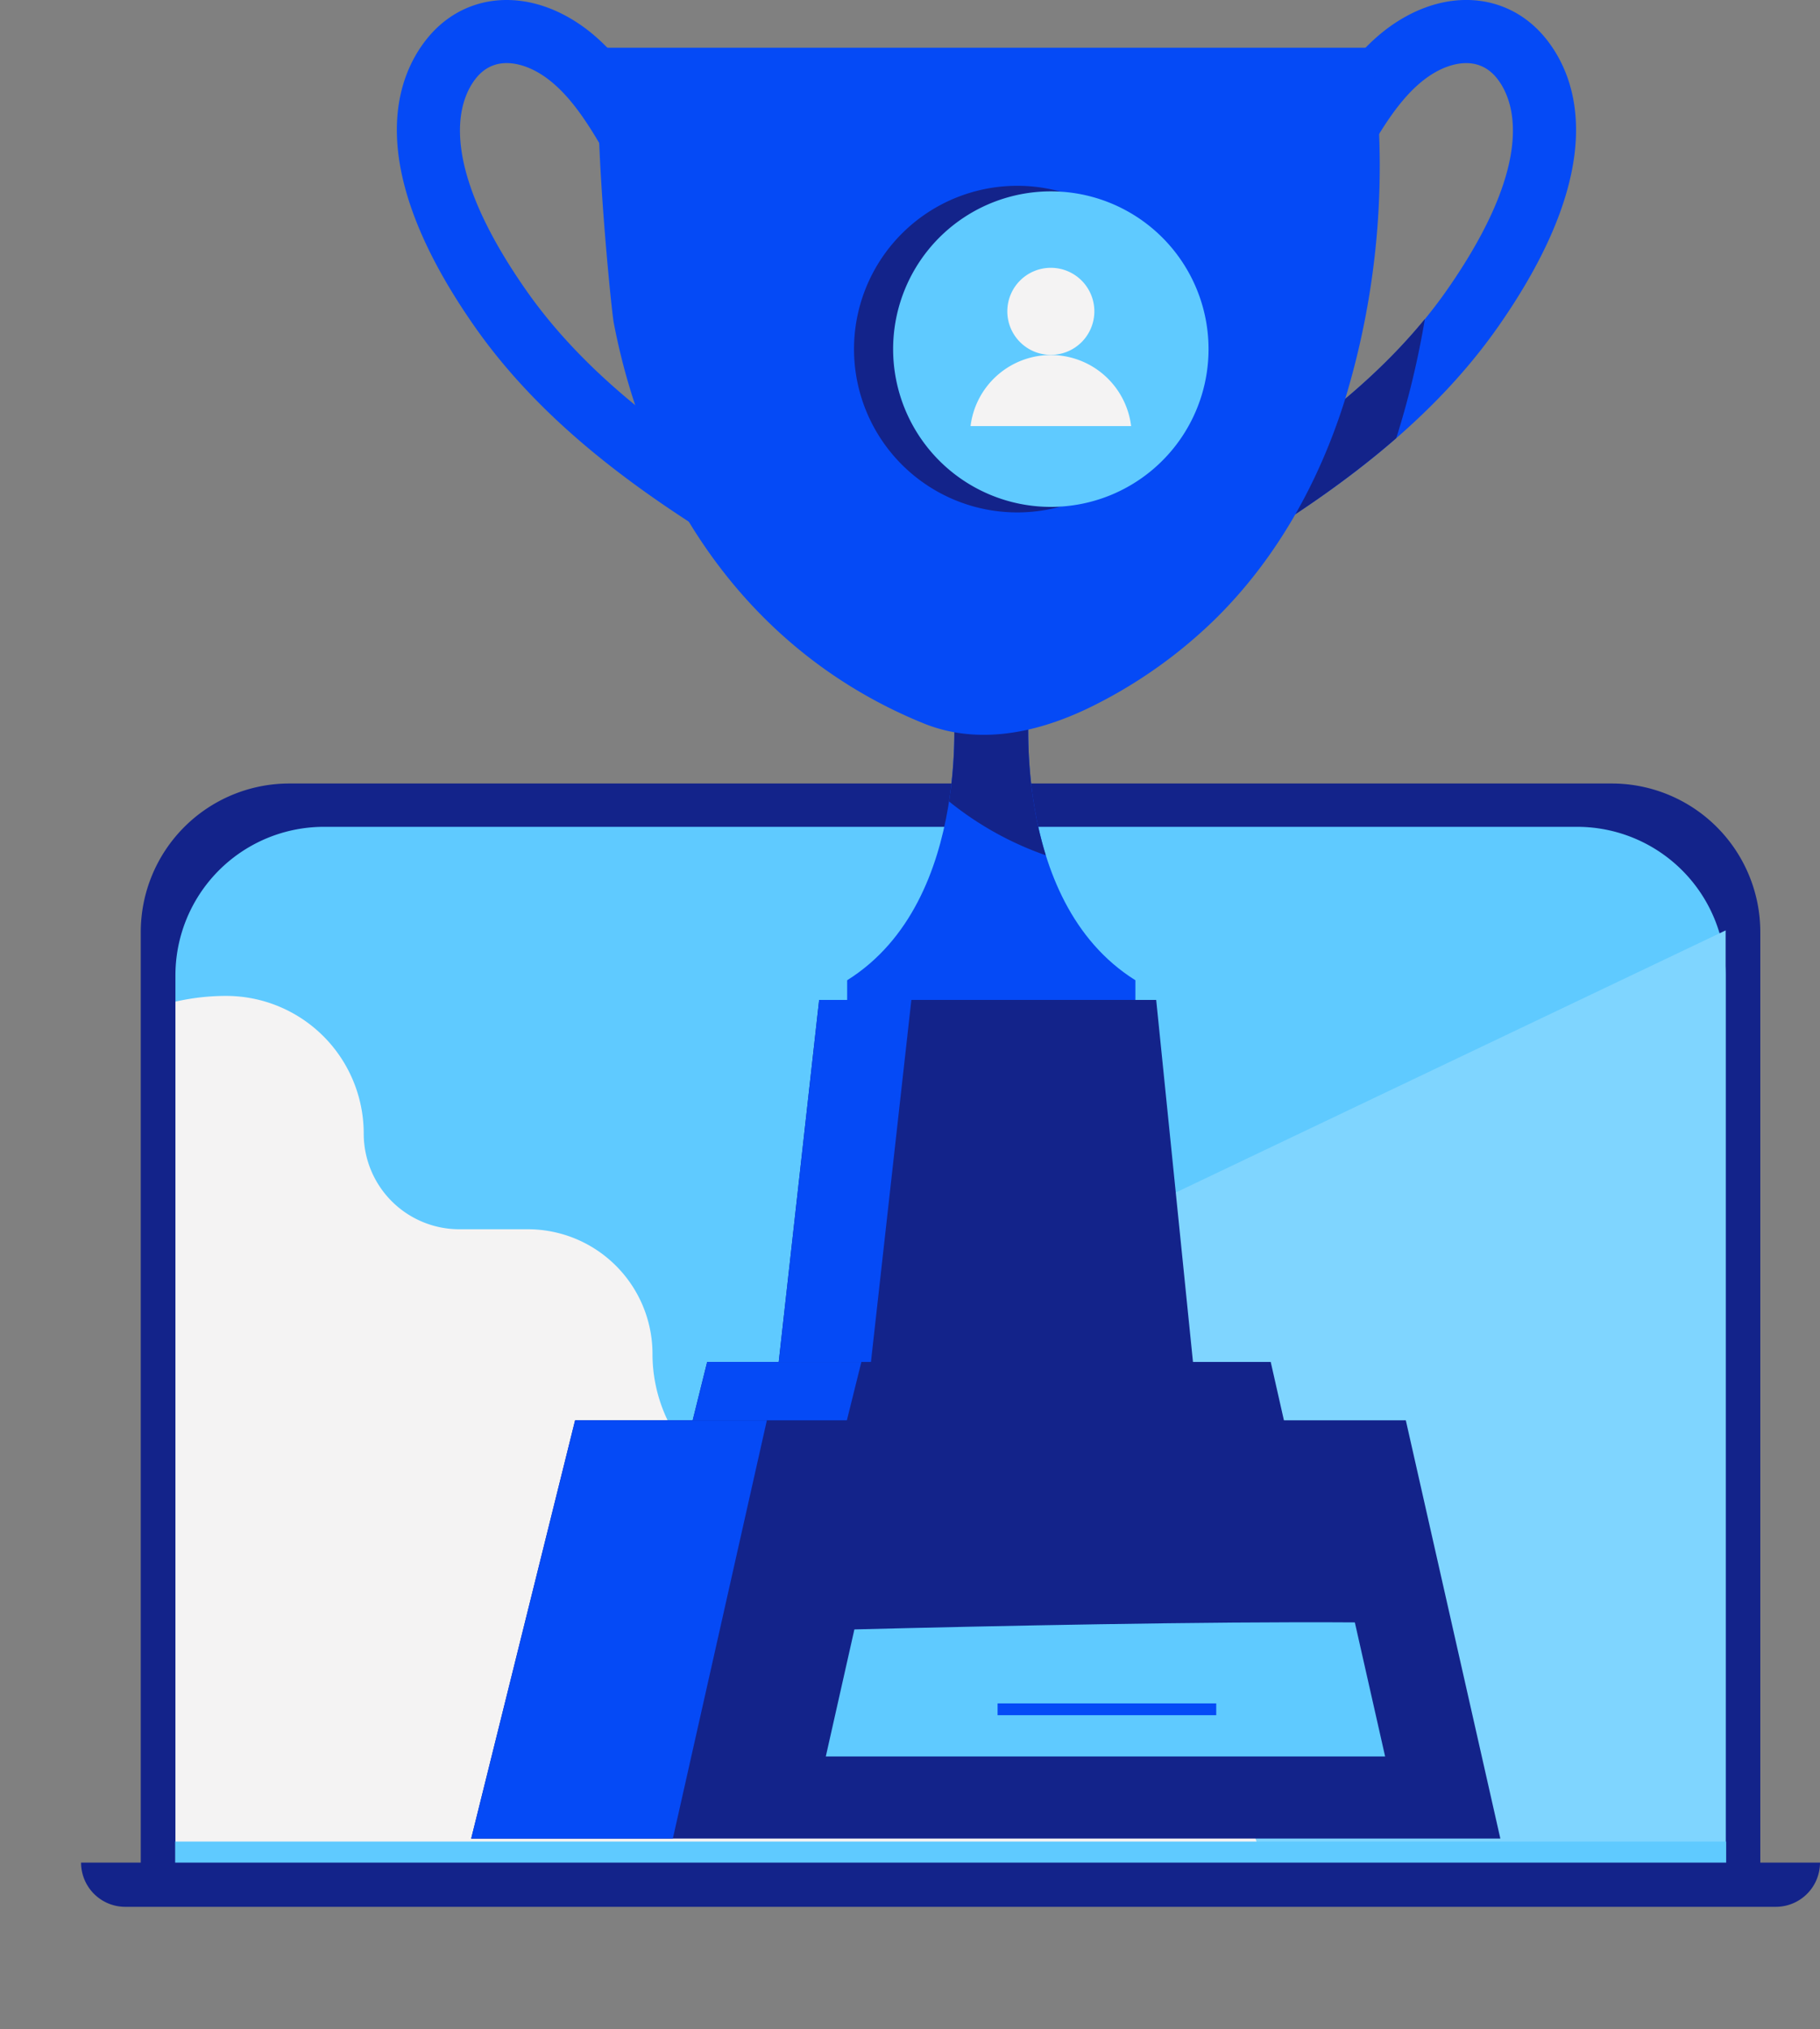 <svg id="Group_464" data-name="Group 464" xmlns="http://www.w3.org/2000/svg" xmlns:xlink="http://www.w3.org/1999/xlink" width="387.365" height="431.736" viewBox="0 0 387.365 431.736">
  <rect x="0" y="0" width="387.365" height="431.736" fill="#808080" stroke="none"/>
  <defs>
    <clipPath id="clip-path">
      <rect id="Rectangle_503" data-name="Rectangle 503" width="387.365" height="431.736" fill="none"/>
    </clipPath>
    <clipPath id="clip-path-2">
      <path id="Path_1014" data-name="Path 1014" d="M50.476,88.876a31.612,31.612,0,0,0-31.611,31.613V313.726H348.807V120.489A31.613,31.613,0,0,0,317.2,88.876Z" transform="translate(-18.865 -88.876)" fill="none"/>
    </clipPath>
  </defs>
  <g id="Group_459" data-name="Group 459">
    <g id="Group_458" data-name="Group 458" clip-path="url(#clip-path)">
      <path id="Path_1010" data-name="Path 1010" d="M359.837,319.125H15.137V115.831A31.613,31.613,0,0,1,46.75,84.22H328.225a31.612,31.612,0,0,1,31.611,31.611Z" transform="translate(14.823 82.475)" fill="#13238a"/>
      <path id="Path_1011" data-name="Path 1011" d="M348.808,313.725H18.864V120.488A31.612,31.612,0,0,1,50.477,88.877H317.2a31.611,31.611,0,0,1,31.611,31.611Z" transform="translate(18.473 87.035)" fill="#5fcaff"/>
      <path id="Path_1012" data-name="Path 1012" d="M18.865,257.23v45.593H348.809V100.008Z" transform="translate(18.474 97.936)" fill="#7fd5ff"/>
    </g>
  </g>
  <g id="Group_461" data-name="Group 461" transform="translate(37.339 175.91)">
    <g id="Group_460" data-name="Group 460" clip-path="url(#clip-path-2)">
      <path id="Path_1013" data-name="Path 1013" d="M42.084,326.9H237.627a31.268,31.268,0,0,0,31.267-31.267,26.651,26.651,0,0,0-26.649-26.651h-17.62a26.649,26.649,0,0,1-26.649-26.649,26.542,26.542,0,0,0-26.54-26.54,32.559,32.559,0,0,1-32.559-32.559,26.539,26.539,0,0,0-26.54-26.538H97.765a20.351,20.351,0,0,1-20.351-20.351,29.293,29.293,0,0,0-29.293-29.293A48.113,48.113,0,0,0,0,155.723c.455,39.126,1.019,93.462,1.13,130.347A40.948,40.948,0,0,0,42.084,326.9" transform="translate(-37.34 -71.076)" fill="#f4f3f3"/>
    </g>
  </g>
  <g id="Group_463" data-name="Group 463">
    <g id="Group_462" data-name="Group 462" clip-path="url(#clip-path)">
      <path id="Path_1015" data-name="Path 1015" d="M129.952,74.716H113.592s4.772,43.627-22.495,60.669v4.772h61.35v-4.772c-27.267-17.042-22.495-60.669-22.495-60.669" transform="translate(89.209 73.168)" fill="#054af6"/>
      <path id="Path_1016" data-name="Path 1016" d="M122.652,108.805c-5.3-16.976-3.428-34.089-3.428-34.089H102.864a96.316,96.316,0,0,1-.81,22.627,68.8,68.8,0,0,0,20.6,11.462" transform="translate(99.939 73.168)" fill="#13238a"/>
      <path id="Path_1017" data-name="Path 1017" d="M133.752,119.228a6.7,6.7,0,0,1-3.456-12.452c18.562-11.141,39.413-25.218,53.318-45.157,19.567-28.06,13.918-40.789,10.579-44.959-4.253-5.318-10.407-2.777-12.855-1.437-6.478,3.545-11.143,11.161-15.363,18.659A6.7,6.7,0,1,1,154.291,27.3c5.174-9.188,11.027-18.6,20.612-23.842,10.945-5.989,22.625-4.1,29.758,4.822,6.484,8.1,13.8,26.8-10.051,61C179.26,91.3,156.971,106.4,137.2,118.272a6.686,6.686,0,0,1-3.444.956" transform="translate(124.409 0)" fill="#054af6"/>
      <path id="Path_1018" data-name="Path 1018" d="M178.852,34.294c-13.643,16.679-32,28.963-48.556,38.9a6.7,6.7,0,1,0,6.9,11.5c11.632-6.981,24.123-15.094,35.57-25.06a185.072,185.072,0,0,0,6.088-25.333" transform="translate(124.409 33.583)" fill="#13238a"/>
      <path id="Path_1019" data-name="Path 1019" d="M228.793,5.128H66.177c-4.6,0,.778,55.028,1.457,58.561,7.28,37.868,29.44,70.352,65.91,85.178,12.232,4.972,25.4,1.732,36.712-4.024a102.44,102.44,0,0,0,25.293-18.067c13.129-12.877,22.219-29.244,27.692-46.711a170.7,170.7,0,0,0,5.821-73.1c-.083-.614-.166-1.227-.269-1.837" transform="translate(63.003 5.022)" fill="#054af6"/>
      <path id="Path_1020" data-name="Path 1020" d="M119.956,119.228a6.686,6.686,0,0,1-3.444-.956C96.735,106.4,74.447,91.3,59.1,69.286c-23.85-34.2-16.535-52.9-10.053-61C56.18-.634,67.862-2.528,78.805,3.462,88.391,8.707,94.243,18.116,99.415,27.3a6.7,6.7,0,1,1-11.684,6.577c-4.22-7.5-8.881-15.112-15.361-18.659-2.448-1.34-8.6-3.881-12.857,1.437-3.337,4.17-8.986,16.9,10.581,44.959,13.9,19.939,34.754,34.016,53.318,45.157a6.7,6.7,0,0,1-3.456,12.452" transform="translate(41.789 0)" fill="#054af6"/>
      <path id="Path_1021" data-name="Path 1021" d="M164.262,107.485H92.525l-8.974,80.331h88.876Z" transform="translate(81.82 105.258)" fill="#13238a"/>
      <path id="Path_1022" data-name="Path 1022" d="M92.525,107.485l-8.974,80.331h19.631l8.972-80.331Z" transform="translate(81.82 105.258)" fill="#054af6"/>
      <path id="Path_1023" data-name="Path 1023" d="M203.414,146.4H83.468l-15,60.37h148.6Z" transform="translate(67.044 143.363)" fill="#13238a"/>
      <path id="Path_1024" data-name="Path 1024" d="M83.468,146.4l-15,60.37h32.82l15-60.37Z" transform="translate(67.045 143.363)" fill="#054af6"/>
      <path id="Path_1025" data-name="Path 1025" d="M249.592,152.669H72.786L50.668,241.66H269.713Z" transform="translate(49.618 149.506)" fill="#13238a"/>
      <path id="Path_1026" data-name="Path 1026" d="M72.785,152.669,50.668,241.66H93.587l20.014-88.99Z" transform="translate(49.619 149.506)" fill="#054af6"/>
      <path id="Path_1027" data-name="Path 1027" d="M201.4,174.41c-31.427-.222-77.794.768-106.515,1.49L88.8,202.939H207.847Z" transform="translate(86.961 170.765)" fill="#5fcaff"/>
      <rect id="Rectangle_504" data-name="Rectangle 504" width="46.537" height="2.508" transform="translate(212.325 362.408)" fill="#054af6"/>
      <rect id="Rectangle_505" data-name="Rectangle 505" width="330.106" height="6.603" transform="translate(37.288 391.801)" fill="#5fcaff"/>
      <path id="Path_1028" data-name="Path 1028" d="M378.828,200.213a9.408,9.408,0,0,1-9.408,9.408H18.126a9.408,9.408,0,0,1-9.408-9.408" transform="translate(8.537 196.065)" fill="#13238a"/>
      <path id="Path_1029" data-name="Path 1029" d="M161.326,54.718a34.745,34.745,0,1,1-34.746-34.746,34.746,34.746,0,0,1,34.746,34.746" transform="translate(89.932 19.558)" fill="#13238a"/>
      <path id="Path_1030" data-name="Path 1030" d="M163.172,54.134a33.566,33.566,0,1,1-33.565-33.565,33.565,33.565,0,0,1,33.565,33.565" transform="translate(94.051 20.143)" fill="#5fcaff"/>
      <path id="Path_1031" data-name="Path 1031" d="M117.583,47.31a9.262,9.262,0,1,0-9.263-9.263,9.262,9.262,0,0,0,9.263,9.263" transform="translate(106.076 28.19)" fill="#f4f3f3"/>
      <path id="Path_1032" data-name="Path 1032" d="M121.455,38.163a17.22,17.22,0,0,0-17.089,15.12h34.178a17.22,17.22,0,0,0-17.089-15.12" transform="translate(102.204 37.372)" fill="#f4f3f3"/>
    </g>
  </g>
</svg>
